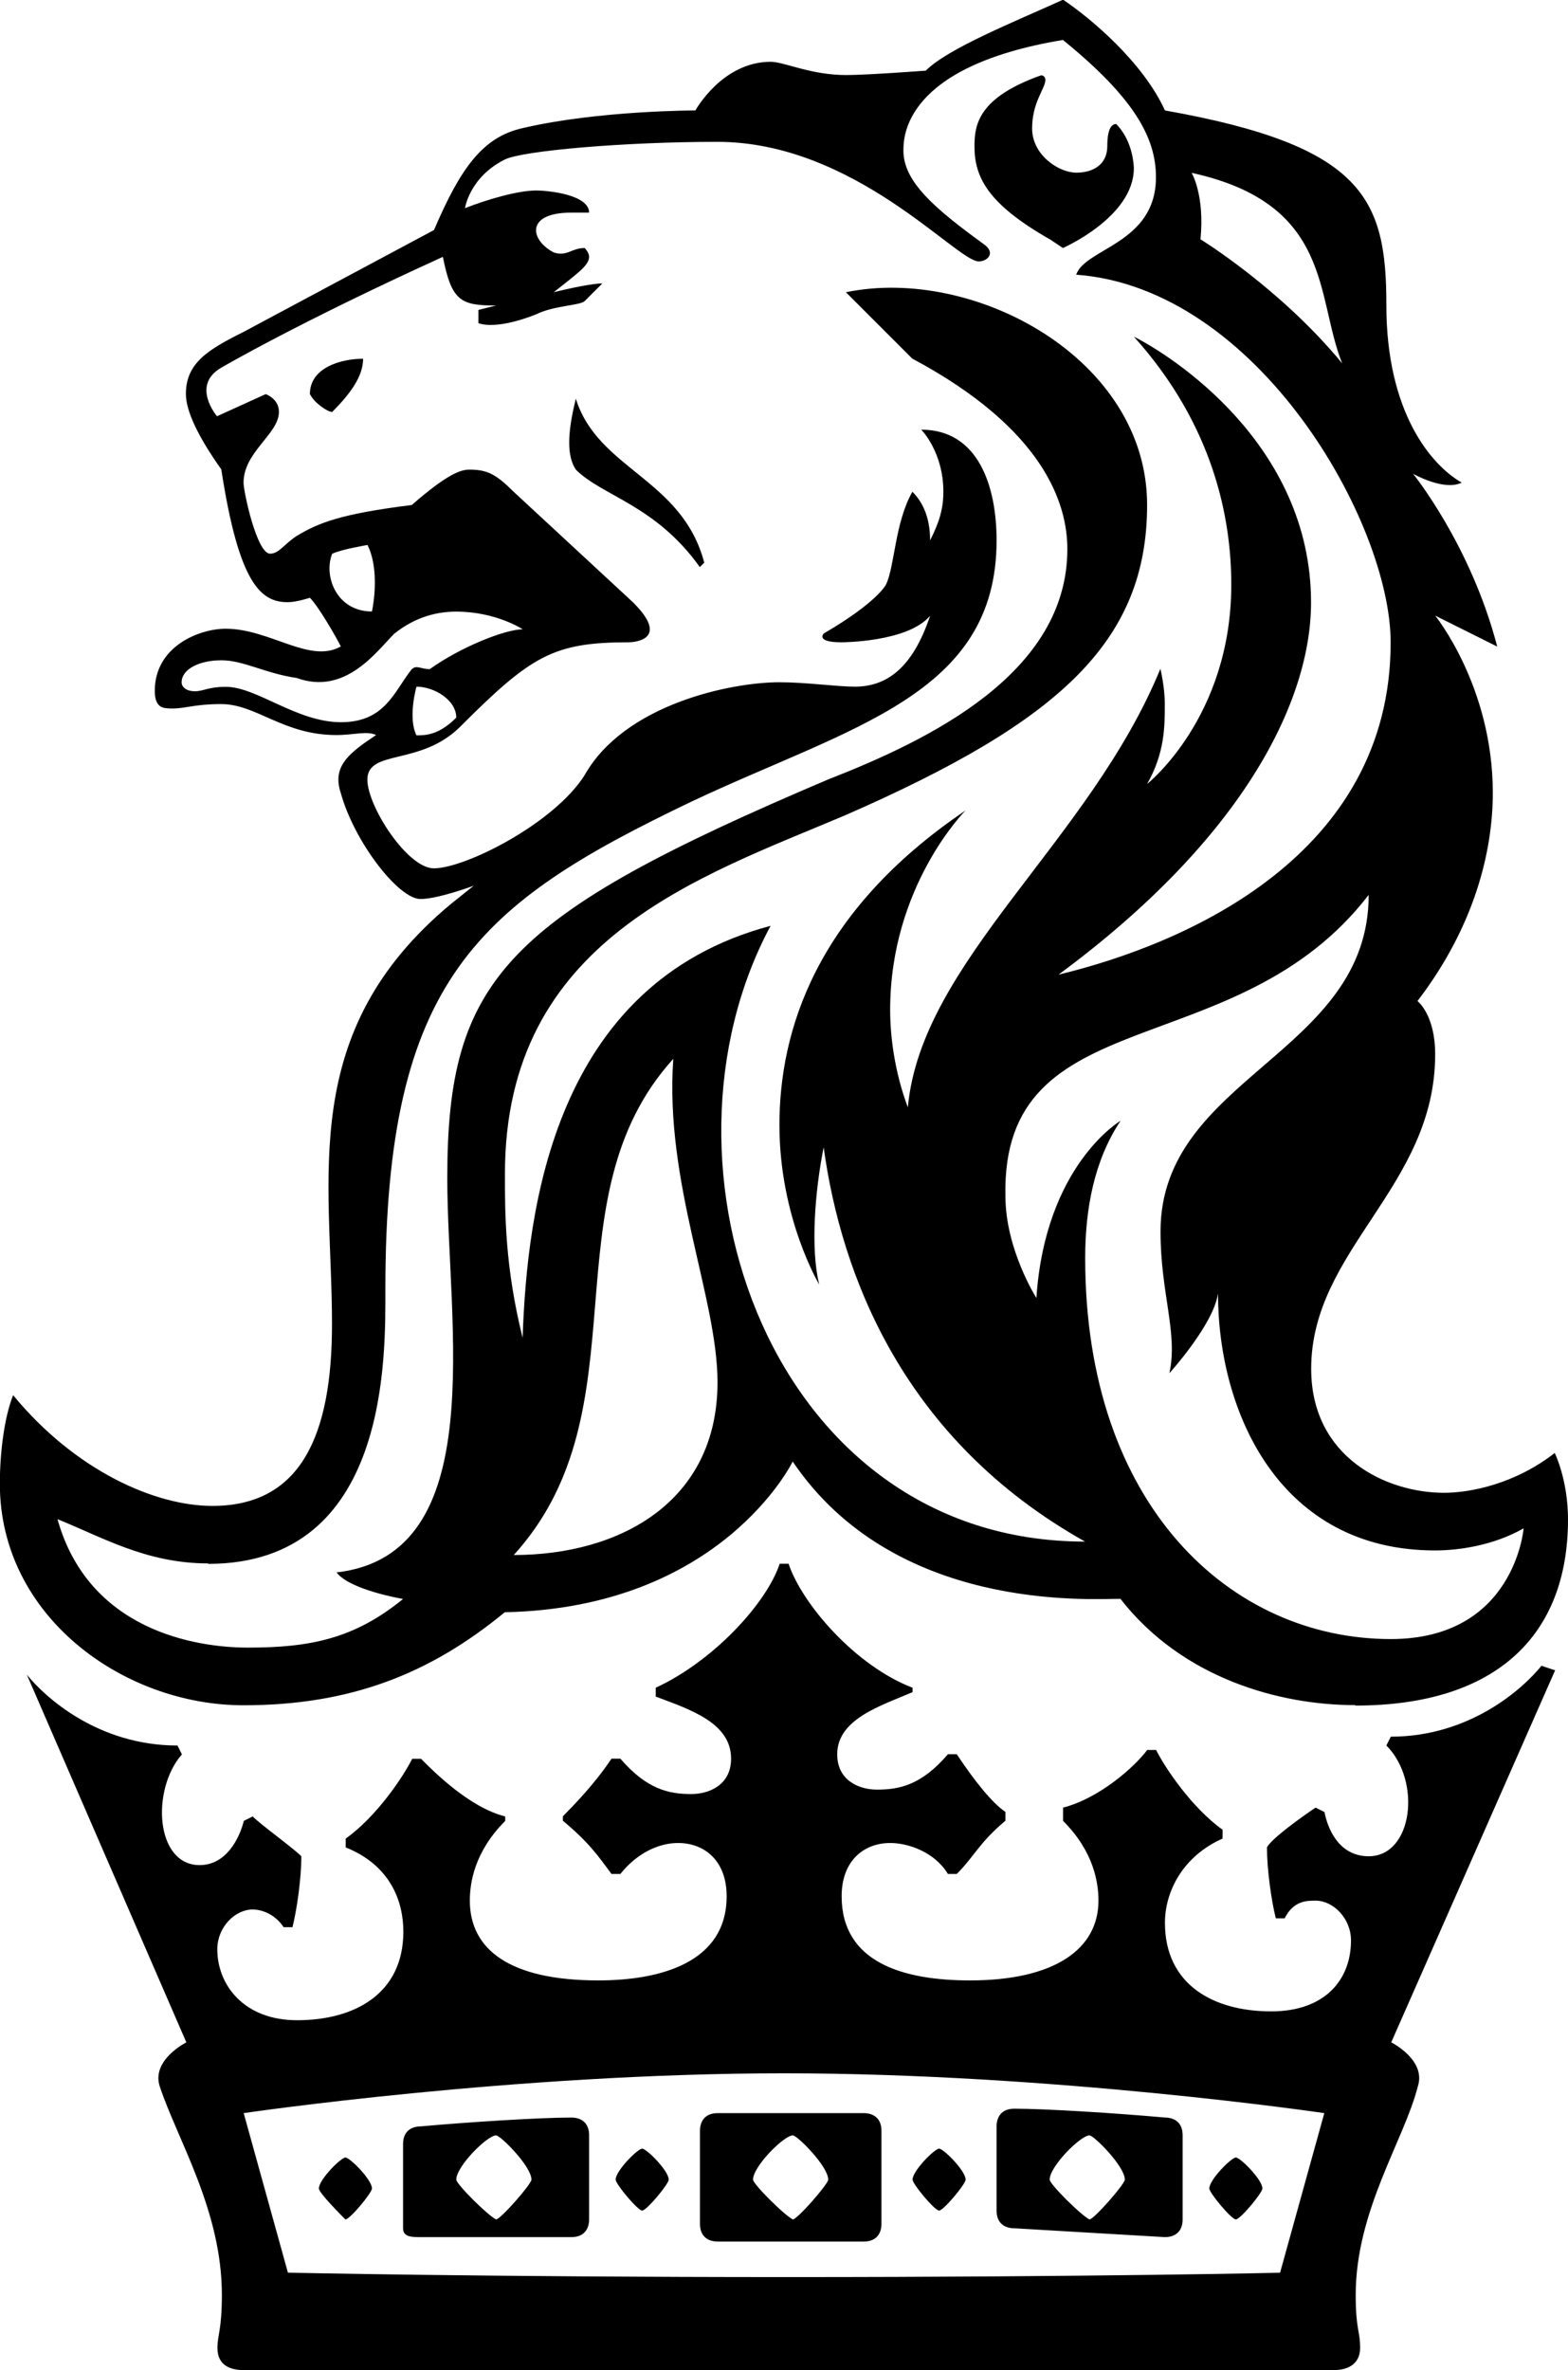 <svg xmlns="http://www.w3.org/2000/svg" id="_&#x421;&#x43B;&#x43E;&#x439;_1" data-name="&#x421;&#x43B;&#x43E;&#x439; 1" viewBox="0 0 106.36 160.74"><g id="ritz-brand-mark"><path d="M30.95,147.82c0-.9,2.1-3,2.7-3,.3,0,2.4,2.1,2.4,3,0,.3-2.1,2.7-2.4,2.7-.6-.3-2.7-2.4-2.7-2.7M71.2,147.82c0-.9,2.1-3,2.7-3,.3,0,2.4,2.1,2.4,3,0,.3-2.1,2.7-2.4,2.7-.6-.3-2.7-2.4-2.7-2.7ZM51.08,147.82c0-.9,2.1-3,2.7-3,.3,0,2.4,2.1,2.4,3,0,.3-2.1,2.7-2.4,2.7-.6-.3-2.7-2.4-2.7-2.7ZM28.54,151.72h10.22c.9,0,1.2-.6,1.2-1.2v-5.71c0-.9-.6-1.2-1.2-1.2-2.1,0-6.91.3-10.22.6-.6,0-1.2.3-1.2,1.2v5.71c0,.6.6.6,1.2.6ZM21.63,148.42c0-.6,1.5-2.1,1.8-2.1s1.8,1.5,1.8,2.1c0,.3-1.5,2.1-1.8,2.1-.3-.3-1.8-1.8-1.8-2.1ZM41.76,147.82c0-.6,1.5-2.1,1.8-2.1s1.8,1.5,1.8,2.1c0,.3-1.5,2.1-1.8,2.1s-1.8-1.8-1.8-2.1ZM58.59,152.02c.9,0,1.2-.6,1.2-1.2v-6.31c0-.9-.6-1.2-1.2-1.2h-9.91c-.9,0-1.2.6-1.2,1.2v6.31c0,.9.6,1.2,1.2,1.2h9.91ZM79.02,151.72c.6,0,1.2-.3,1.2-1.2v-5.71c0-.9-.6-1.2-1.2-1.2-3.3-.3-8.11-.6-10.22-.6-.9,0-1.2.6-1.2,1.2v5.71c0,.9.6,1.2,1.2,1.2l10.22.6h0ZM85.63,148.42c0,.3-1.5,2.1-1.8,2.1s-1.8-1.8-1.8-2.1c0-.6,1.5-2.1,1.8-2.1s1.8,1.5,1.8,2.1ZM65.5,147.82c0,.3-1.5,2.1-1.8,2.1s-1.8-1.8-1.8-2.1c0-.6,1.5-2.1,1.8-2.1s1.8,1.5,1.8,2.1ZM39.06,27.04h0c1.5,4.81,7.21,5.41,8.71,11.12l-.3.3c-3-4.21-6.61-4.81-8.41-6.61-.6-.9-.6-2.4,0-4.81ZM48.67,93.74c0,8.11-6.61,11.72-13.82,11.72,9.01-9.91,2.1-24.04,10.82-33.65-.6,8.41,3,16.22,3,21.93ZM91.94,115.67c9.61,0,14.42-4.81,14.42-12.62,0-2.7-.9-4.51-.9-4.51-2.7,2.1-5.71,2.7-7.51,2.7-3.91,0-9.01-2.4-9.01-8.41,0-8.11,8.41-12.32,8.41-21.33,0-2.7-1.2-3.61-1.2-3.61,3.91-5.11,5.11-10.22,5.11-14.12,0-7.21-3.91-12.02-3.91-12.02l4.21,2.1c-1.8-6.91-5.71-11.72-5.71-11.72,0,0,2.1,1.2,3.3.6-2.1-1.2-5.11-4.81-5.11-12.02s-1.5-10.82-15.02-13.22c-1.5-3.3-5.11-6.31-6.91-7.51-3.3,1.5-7.81,3.3-9.31,4.81,0,0-3.91.3-5.41.3-2.4,0-4.21-.9-5.11-.9-3.3,0-5.11,3.3-5.11,3.3,0,0-6.61,0-11.72,1.2-2.7.6-4.21,2.7-6.01,6.91l-12.92,6.91c-2.4,1.2-3.91,2.1-3.91,4.21,0,1.2.9,3,2.4,5.11,1.2,7.81,2.7,9.01,4.51,9.01.6,0,1.5-.3,1.5-.3.6.6,1.8,2.7,2.1,3.3-2.1,1.2-4.81-1.2-7.81-1.2-1.8,0-4.81,1.2-4.81,4.21,0,1.2.6,1.2,1.2,1.2.9,0,1.5-.3,3.3-.3,2.4,0,4.21,2.1,7.81,2.1,1.2,0,2.1-.3,2.7,0-1.8,1.2-3,2.1-2.4,3.91.9,3.3,3.91,7.21,5.41,7.21,1.2,0,3.61-.9,3.61-.9l-1.5,1.2c-10.52,8.71-8.11,18.63-8.11,28.54,0,7.51-2.1,12.32-8.11,12.32-3.91,0-9.31-2.4-13.52-7.51-.6,1.5-.9,3.91-.9,6.01,0,9.01,8.41,15.02,16.52,15.02,7.21,0,12.62-2.1,17.73-6.31,14.72-.3,19.53-10.22,19.53-10.22,6.91,10.22,20.13,9.31,22.23,9.31,4.21,5.41,10.82,7.21,15.92,7.21ZM92.84,60.69c0,10.82-14.12,12.32-14.12,22.83,0,4.21,1.2,6.91.6,9.61,0,0,3-3.3,3.3-5.41,0,8.11,4.21,17.43,14.72,17.43,1.5,0,3.91-.3,6.01-1.5,0,0-.6,7.51-9.01,7.51-10.82,0-20.73-9.01-20.73-25.84,0-3.3.6-6.61,2.4-9.31,0,0-5.11,3-5.71,12.02,0,0-2.1-3.3-2.1-6.91-.3-13.52,15.62-8.71,24.64-20.43h0ZM80.82,11.72c9.61,2.1,8.41,8.41,10.22,12.92-4.21-5.11-9.61-8.41-9.61-8.41.3-3-.6-4.51-.6-4.51ZM22.53,37.56c.6-.3,2.4-.6,2.4-.6.6,1.2.6,3,.3,4.51-2.4,0-3.3-2.4-2.7-3.91ZM27.94,45.37c-1.2,1.5-1.8,3.61-4.81,3.61s-5.71-2.4-7.81-2.4c-1.2,0-1.5.3-2.1.3s-.9-.3-.9-.6c0-.9,1.2-1.5,2.7-1.5s3,.9,5.11,1.2c3.3,1.2,5.41-1.8,6.61-3,1.5-1.2,3-1.5,4.21-1.5,2.7,0,4.51,1.2,4.51,1.2-1.2,0-4.21,1.2-6.31,2.7-.6,0-.9-.3-1.2,0ZM30.95,48.67c-1.2,1.2-2.1,1.2-2.7,1.2-.6-1.2,0-3.3,0-3.3,1.2,0,2.7.9,2.7,2.1ZM14.12,106.06c12.32,0,12.02-14.12,12.02-18.63,0-21.03,6.31-26.14,20.73-33.05,10.82-5.11,20.73-7.21,20.73-17.73,0-3.61-1.2-7.51-5.11-7.51,0,0,1.5,1.5,1.5,4.21,0,1.2-.3,2.1-.9,3.3,0-1.2-.3-2.4-1.2-3.3-1.2,2.1-1.2,5.11-1.8,6.31,0,0-.6,1.2-4.21,3.3,0,0-.6.6,1.2.6,0,0,4.51,0,6.01-1.8-1.2,3.61-3,4.81-5.11,4.81-1.2,0-3.3-.3-5.11-.3-3.3,0-10.52,1.5-13.22,6.31-2.1,3.3-8.11,6.31-10.22,6.31-1.8,0-4.51-4.21-4.51-6.01,0-2.1,3.61-.9,6.31-3.61,4.81-4.81,6.31-5.71,11.42-5.71,0,0,3,0,.3-2.7l-8.11-7.51c-1.2-1.2-1.8-1.5-3-1.5-.6,0-1.5.3-3.91,2.4-4.81.6-6.31,1.2-7.81,2.1-.9.6-1.2,1.2-1.8,1.2-.9,0-1.8-4.21-1.8-4.81,0-2.1,2.4-3.3,2.4-4.81,0-.9-.9-1.2-.9-1.2l-3.3,1.5s-1.8-2.1.3-3.3c0,0,5.11-3,15.02-7.51.6,3,1.2,3.3,3.61,3.3l-1.2.3v.9c.9.3,2.4,0,3.91-.6,1.2-.6,3-.6,3.3-.9.3-.3,1.2-1.2,1.2-1.2-.6,0-2.1.3-3.3.6,1.5-1.2,2.4-1.8,2.4-2.4,0-.3-.3-.6-.3-.6-.9,0-1.2.6-2.1.3-.6-.3-1.2-.9-1.2-1.5s.6-1.2,2.4-1.2h1.2c0-1.2-2.7-1.5-3.61-1.5-1.2,0-3.3.6-4.81,1.2,0,0,.3-2.1,2.7-3.3,1.2-.6,8.11-1.2,14.42-1.2,9.31,0,16.22,8.11,17.73,8.11.6,0,1.2-.6.3-1.2-3.3-2.4-5.41-4.21-5.41-6.31,0-.9,0-5.71,10.82-7.51,4.81,3.91,6.31,6.61,6.31,9.31,0,4.51-4.81,4.81-5.41,6.61,12.32.9,21.33,16.82,21.33,24.94,0,14.42-13.82,20.43-22.53,22.53,12.62-9.31,17.13-18.63,17.13-25.24,0-10.82-9.61-16.82-12.02-18.03,5.41,6.01,6.61,12.32,6.61,16.82,0,9.01-5.71,13.52-5.71,13.52,1.2-2.1,1.2-3.91,1.2-5.41,0-1.2-.3-2.4-.3-2.4-4.81,11.72-16.22,19.83-17.13,29.74-.9-2.4-1.2-4.81-1.2-6.61,0-8.41,5.11-13.52,5.11-13.52-10.22,6.91-12.62,15.02-12.62,21.33s2.7,10.82,2.7,10.82c-.6-2.4-.3-6.31.3-9.31,1.2,8.71,5.41,19.83,17.73,26.74-21.33,0-30.04-25.54-21.33-41.76-14.72,3.91-16.52,19.23-16.82,27.94-1.2-4.81-1.2-8.41-1.2-11.12,0-15.92,13.22-20.13,23.13-24.34,14.42-6.31,20.43-11.72,20.43-21.03,0-9.91-11.72-16.22-20.43-14.42l3.3,3.3c.6.6,1.2,1.2,1.2,1.2,9.01,4.81,10.52,9.91,10.52,12.92,0,8.41-9.31,12.92-16.22,15.62-21.93,9.31-25.84,13.52-25.84,27.04,0,9.91,3,25.54-7.51,26.74.9,1.2,4.51,1.8,4.51,1.8-3.3,2.7-6.31,3.3-10.52,3.3-3.61,0-10.82-1.2-12.92-8.71,3,1.2,6.01,3,10.22,3h0ZM71.2,16.22l.9.6s4.81-2.1,4.81-5.41c0,0,0-1.8-1.2-3-.6,0-.6,1.2-.6,1.5,0,1.2-.9,1.8-2.1,1.8s-3-1.2-3-3,.9-2.7.9-3.3c0,0,0-.3-.3-.3-4.21,1.5-4.51,3.3-4.51,4.81,0,2.1.9,3.91,5.11,6.31h0ZM21.03,26.74c.3.6,1.2,1.2,1.5,1.2,1.2-1.2,2.1-2.4,2.1-3.61-1.5,0-3.61.6-3.61,2.4ZM105.46,113.27l-.9-.3c-1.2,1.5-4.81,4.81-10.22,4.81l-.3.6c2.4,2.4,1.8,7.51-1.2,7.51-1.8,0-2.7-1.5-3-3l-.6-.3c-.9.6-3,2.1-3.3,2.7,0,1.5.3,3.61.6,4.81h.6c.6-1.2,1.5-1.2,2.1-1.2,1.2,0,2.4,1.2,2.4,2.7,0,2.7-1.8,4.81-5.41,4.81-3.91,0-7.21-1.8-7.21-6.01,0-2.1,1.2-4.51,3.91-5.71v-.6c-2.1-1.5-3.91-4.21-4.51-5.41h-.6c-.9,1.2-3.3,3.3-5.71,3.91v.9c2.1,2.1,2.4,4.21,2.4,5.41,0,3.3-3,5.41-8.71,5.41-4.51,0-8.71-1.2-8.71-5.71,0-2.4,1.5-3.61,3.3-3.61,1.2,0,3,.6,3.91,2.1h.6c1.2-1.2,1.5-2.1,3.3-3.61v-.6c-.9-.6-2.1-2.1-3.3-3.91h-.6c-1.8,2.1-3.3,2.4-4.81,2.4-1.2,0-2.7-.6-2.7-2.4,0-2.4,3-3.3,5.11-4.21v-.3c-3.91-1.5-7.51-5.71-8.41-8.41h-.6c-.9,2.7-4.51,6.61-8.41,8.41v.6c2.4.9,5.11,1.8,5.11,4.21,0,1.8-1.5,2.4-2.7,2.4-1.5,0-3-.3-4.81-2.4h-.6c-1.2,1.8-2.7,3.3-3.3,3.91v.3c1.8,1.5,2.4,2.4,3.3,3.61h.6c1.2-1.5,2.7-2.1,3.91-2.1,1.8,0,3.3,1.2,3.3,3.61,0,4.51-4.51,5.71-8.71,5.71-6.01,0-8.71-2.1-8.71-5.41,0-1.2.3-3.3,2.4-5.41v-.3c-2.4-.6-4.81-3-5.71-3.91h-.6c-.6,1.2-2.4,3.91-4.51,5.41v.6c3,1.2,3.91,3.61,3.91,5.71,0,4.21-3.3,6.01-7.21,6.01-3.61,0-5.41-2.4-5.41-4.81,0-1.5,1.2-2.7,2.4-2.7.6,0,1.5.3,2.1,1.2h.6c.3-1.2.6-3.3.6-4.81-.6-.6-2.7-2.1-3.3-2.7l-.6.3c-.3,1.2-1.2,3-3,3-3,0-3.3-5.11-1.2-7.51l-.3-.6c-5.41,0-9.01-3.3-10.22-4.81h0l10.82,24.94s-2.4,1.2-1.8,3c1.2,3.61,4.21,8.41,4.21,14.12,0,2.4-.3,2.7-.3,3.61,0,1.2.9,1.5,1.8,1.5h73.91c1.2,0,1.8-.6,1.8-1.5,0-1.2-.3-1.2-.3-3.61,0-5.71,3.3-10.52,4.21-14.12.6-1.8-1.8-3-1.8-3l11.12-25.24h0ZM53.48,154.43c-20.43,0-33.95-.3-33.95-.3l-3-10.82s18.33-2.7,36.65-2.7,36.65,2.7,36.65,2.7l-3,10.82c.6,0-12.92.3-33.35.3Z"></path></g></svg>